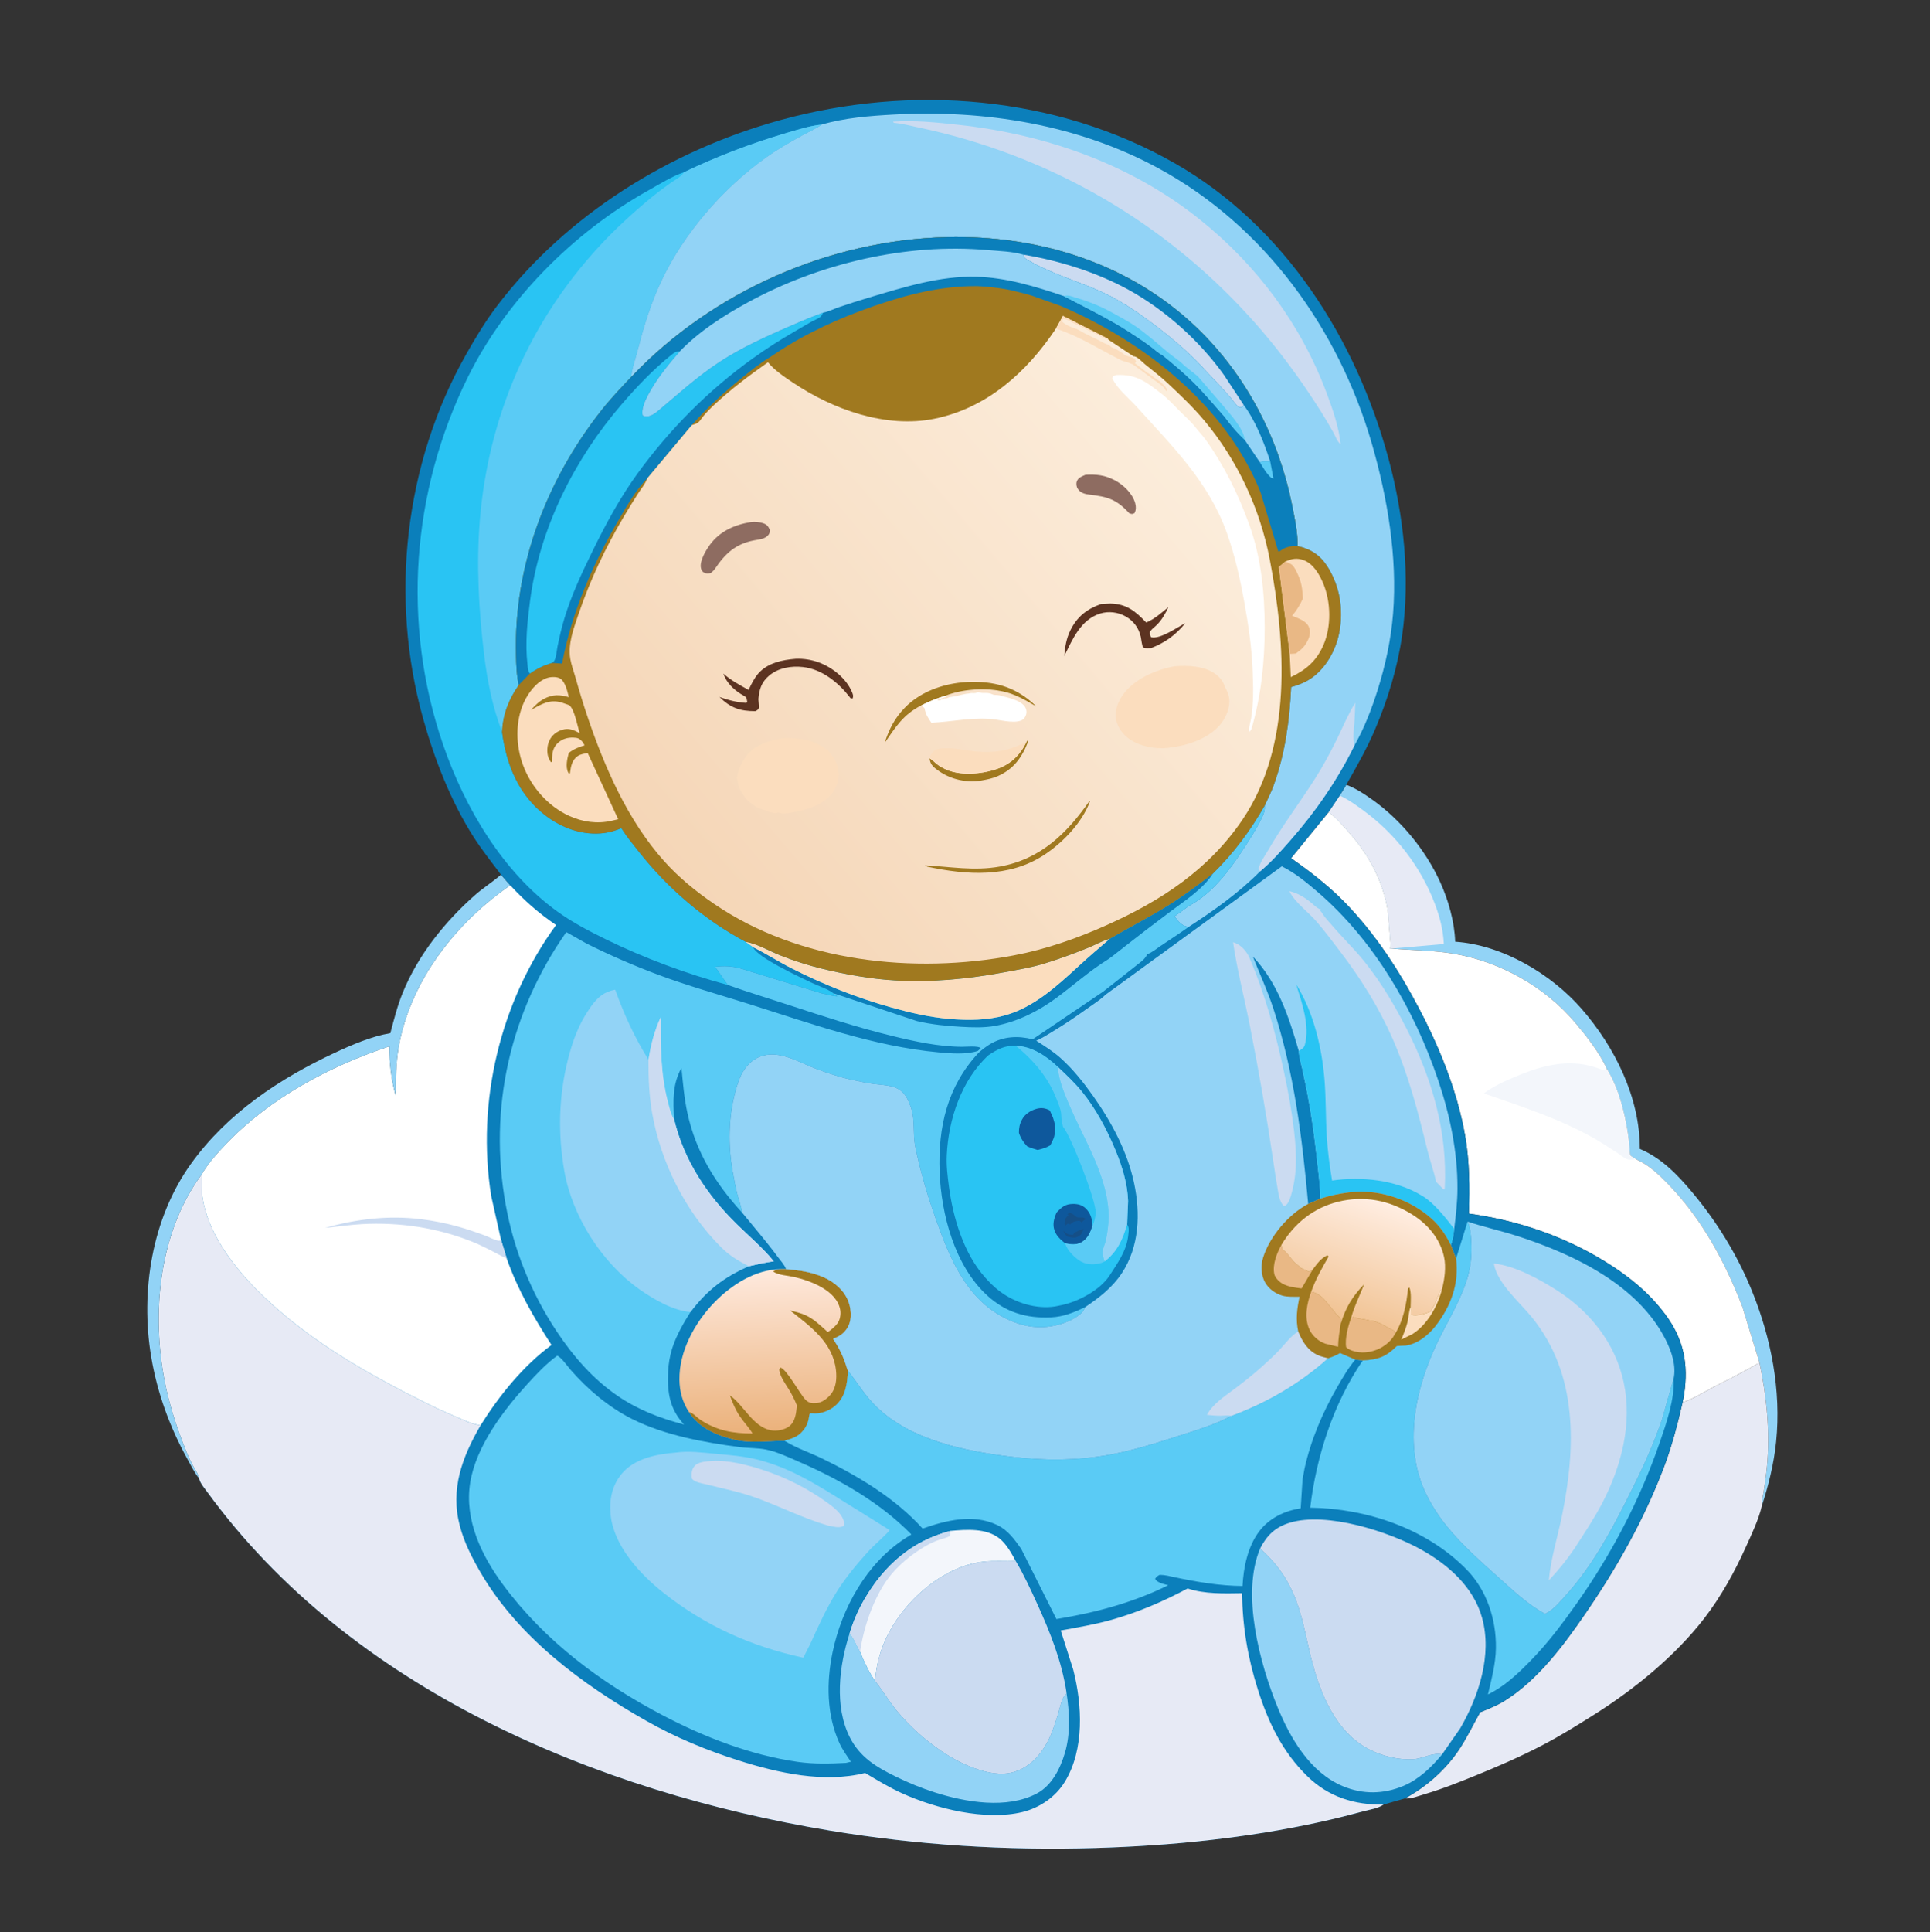 <?xml version="1.0" encoding="UTF-8"?> <svg xmlns="http://www.w3.org/2000/svg" width="1024" height="1025" viewBox="0 0 1024 1025" fill="none"><rect x="0" y="0" width="1024" height="1025" fill="#333333" stroke="none"/><g clip-path="url(#clip0_1223_918)"><path d="M265.801 463.991L270.706 469.604C241.81 489.631 217.638 520.295 211.527 555.504C210.033 564.113 210.097 572.452 209.898 581.118C207.525 572.499 206.501 563.952 206.604 555.024C174.959 565.477 143.384 582.355 120.169 606.566C115.421 611.517 110.469 616.945 107.032 622.913C85.742 651.653 80.941 690.705 86.078 725.27C88.391 740.837 92.838 755.179 98.75 769.716C99.895 772.532 101.231 775.421 102.703 778.086C103.774 780.024 105.32 782.091 105.683 784.295C103.209 781.278 101.32 777.359 99.429 773.947C90.055 757.033 83.398 738.783 80.205 719.682C74.409 685.008 80.559 646.245 101.313 617.338C120.538 590.562 148.129 572.213 177.644 558.426C186.736 554.179 197.187 549.677 207.104 548.04C209.037 540.738 210.845 533.541 213.701 526.523C221.787 506.652 236.098 488.817 252.105 474.721C256.312 471.015 261.053 468.05 265.307 464.418L265.801 463.991Z" fill="#92D3F6"></path><path d="M710.807 422.017L714.287 416.285C719.324 418.155 723.748 421.094 728.105 424.187C743.265 434.951 756.318 450.852 764.044 467.754C768.429 477.346 771.738 488.973 772.068 499.528C796.974 501.198 822.963 516.554 839.149 535.135C856.736 555.324 870.14 582.185 870.038 609.426C881.564 614.262 890.074 623.144 897.985 632.609C910.931 648.099 921.641 665.509 929.31 684.212C939.692 709.534 945.133 737.441 942.347 764.805C941.167 776.399 938.36 787.79 934.757 798.853C934.594 796.393 935.371 793.639 935.75 791.186C936.434 786.75 937.075 782.313 937.503 777.844C939.251 759.579 937.309 740.628 933.535 722.744L924.498 693.254C915.411 669.562 902.914 646.41 885.111 628.1C879.912 622.752 874.96 617.989 868.052 614.903C867.399 614.493 865.296 613.363 864.966 612.754C864.7 612.264 864.735 610.646 864.662 609.969C864.344 607.025 864.108 604.091 863.658 601.162C861.913 589.792 858.818 577.581 852.893 567.628C848.744 558.425 842.458 550.458 836.021 542.768C819.628 523.183 795.213 509.678 770.049 505.722C759.607 504.081 748.862 504.087 738.332 503.168L738.002 503.36L737.356 503.004L737.89 502.504L736.367 483.449C733.718 466.775 726.058 453.111 714.914 440.639C711.789 437.141 708.729 433.571 704.922 430.792L710.807 422.017Z" fill="#92D3F6"></path><path d="M710.807 422.017C715.445 424.114 719.543 427.115 723.631 430.112C740.479 442.466 753.997 460.022 761.339 479.576C764.012 486.695 765.636 493.126 766.057 500.757L738.332 503.168L738.002 503.36L737.356 503.004L737.89 502.504L736.367 483.449C733.718 466.775 726.058 453.111 714.914 440.639C711.789 437.141 708.729 433.571 704.922 430.792L710.807 422.017Z" fill="#E7EAF5"></path><path d="M892.732 743.871C898.149 742.18 903.817 738.558 908.878 735.919C917.106 731.627 925.614 727.575 933.535 722.744C937.309 740.628 939.251 759.579 937.503 777.844C937.075 782.313 936.434 786.75 935.75 791.186C935.371 793.639 934.594 796.393 934.757 798.853C933.124 806.058 929.22 814.107 926.161 820.886C920.288 833.899 913.053 846.963 904.334 858.296C888.826 878.456 867.028 896.152 845.569 909.667C836.65 915.284 827.712 920.853 818.36 925.726C806.955 931.669 794.916 936.932 783 941.768C773.976 945.431 765.006 949.034 755.646 951.76C752.417 952.701 748.795 954.321 745.418 953.961C756.708 947.85 766.939 938.825 774.107 928.097C778.334 921.772 781.585 914.884 785.313 908.268C789.679 906.51 794.266 904.69 798.271 902.195C815.872 891.232 829.69 872.632 841.226 855.784C858.028 831.247 872.294 806.017 882.869 778.131C887.109 766.952 890.044 755.497 892.732 743.871Z" fill="#E7EAF5"></path><path d="M704.922 430.792C708.729 433.571 711.789 437.141 714.914 440.639C726.058 453.111 733.718 466.775 736.367 483.449L737.89 502.504L737.356 503.004L738.002 503.36L738.332 503.168C748.862 504.087 759.607 504.081 770.049 505.722C795.213 509.678 819.628 523.183 836.021 542.768C842.458 550.458 848.744 558.425 852.893 567.628C858.818 577.581 861.913 589.792 863.658 601.162C864.108 604.091 864.344 607.025 864.662 609.969C864.735 610.646 864.7 612.264 864.966 612.754C865.296 613.363 867.399 614.493 868.052 614.903C874.96 617.989 879.912 622.752 885.111 628.1C902.914 646.41 915.411 669.562 924.498 693.254L933.535 722.744C925.614 727.575 917.106 731.627 908.878 735.919C903.817 738.558 898.149 742.18 892.732 743.871L893.535 739.753C895.93 723.438 893.343 710.288 883.39 697.018C874.492 685.154 863.439 676.392 850.841 668.709C828.889 655.322 804.726 647.287 779.336 643.756C779.767 629.753 779.755 616.011 777.3 602.169C773.159 578.817 763.811 555.681 752.815 534.779C742.129 514.466 729.427 494.98 713.322 478.504C704.807 469.793 694.957 462.191 684.982 455.235L704.922 430.792Z" fill="white"></path><path d="M787.293 579.996C792.24 576.267 797.788 573.728 803.468 571.321C814.517 566.637 825.808 563.013 837.95 564.3C840.866 564.609 843.947 565.41 846.75 566.255C848.474 566.775 850.153 567.715 851.986 567.678L852.893 567.628C858.818 577.581 861.913 589.792 863.658 601.162C864.108 604.091 864.344 607.025 864.662 609.969C864.735 610.646 864.7 612.264 864.966 612.754C865.296 613.363 867.399 614.493 868.052 614.903C866.791 615.006 864.931 615.355 863.719 614.997C861.876 614.454 859.668 612.552 858.014 611.476C853.595 608.598 849.158 605.689 844.548 603.128C826.483 593.088 806.727 586.77 787.293 579.996Z" fill="#F3F6FB"></path><path d="M265.801 463.991C260.85 457.289 255.705 450.964 251.217 443.902C239.108 424.849 230.525 402.781 224.477 381.112C206.603 317.063 214.514 245.956 247.298 187.991C252.265 179.208 257.459 170.56 263.555 162.504C300.265 113.993 355.602 79.8 413.861 63.742C483.432 44.567 560.347 50.553 623.5 86.719C681.644 120.017 719.558 179.832 736.739 243.443C744.778 273.205 748.326 306.122 743.979 336.754C741.544 353.921 736.35 370.993 729.561 386.921C725.212 397.125 719.793 406.681 714.287 416.285L710.807 422.017L704.922 430.792L684.982 455.235C694.957 462.191 704.807 469.793 713.322 478.504C729.427 494.98 742.129 514.466 752.815 534.779C763.811 555.681 773.159 578.817 777.3 602.169C779.755 616.011 779.767 629.753 779.336 643.756C804.726 647.287 828.889 655.322 850.841 668.709C863.439 676.392 874.492 685.154 883.39 697.018C893.343 710.288 895.93 723.438 893.535 739.753L892.732 743.871C890.044 755.497 887.109 766.952 882.869 778.131C872.294 806.017 858.028 831.247 841.226 855.784C829.69 872.632 815.872 891.232 798.271 902.195C794.266 904.69 789.679 906.51 785.313 908.268C781.585 914.884 778.334 921.772 774.107 928.097C766.939 938.825 756.708 947.85 745.418 953.961L734.038 957.237C731.159 959.265 727.269 959.757 723.905 960.658C716.162 962.731 708.377 964.716 700.546 966.436C661.307 975.053 621.097 979.102 581 980.273C533.687 981.654 486.98 978.772 440.258 971.016C316.301 950.438 186.093 895.871 110.001 791.45C108.61 789.54 106.064 786.557 105.683 784.295C105.32 782.091 103.774 780.024 102.703 778.086C101.231 775.421 99.895 772.532 98.75 769.716C92.838 755.179 88.391 740.837 86.077 725.27C80.941 690.705 85.742 651.653 107.032 622.913C110.469 616.945 115.421 611.517 120.169 606.566C143.384 582.355 174.959 565.477 206.604 555.024C206.501 563.952 207.525 572.499 209.898 581.118C210.097 572.452 210.033 564.113 211.527 555.504C217.638 520.295 241.81 489.631 270.706 469.604L265.801 463.991Z" fill="#0B7FBB"></path><path d="M504.269 812.043C512.666 811.307 523.243 810.462 530.286 816.065C534.052 819.06 536.636 823.912 538.928 828.056C533.348 828.291 527.606 827.787 522.068 828.355C506.808 829.92 492.719 839.441 482.621 850.508C472.22 861.907 465.163 876.218 464.35 891.793C461.013 886.914 458.574 881.686 456.323 876.24C454.503 872.998 453.214 869.29 450.768 866.464C452.669 860.182 455.327 854.026 458.624 848.353C469.146 830.247 483.929 817.364 504.269 812.043Z" fill="#F3F6FB"></path><path d="M450.768 866.464C452.669 860.182 455.327 854.026 458.624 848.353C469.146 830.247 483.929 817.364 504.269 812.043L504.239 814.504C502.625 815.78 499.941 816.161 498.004 816.868C495.327 817.845 492.61 819.167 490.163 820.631C483.408 824.671 476.128 830.672 471.418 836.981C463.462 847.642 458.179 863.204 456.323 876.24C454.503 872.998 453.214 869.29 450.768 866.464Z" fill="#CBDBF1"></path><path d="M565.829 897.656C567.423 908.266 568.093 919.373 565.015 929.789C562.566 938.075 558.064 947.135 550.108 951.349C534.221 959.766 512.37 956.008 496.043 950.796C488.888 948.512 481.886 945.646 475.147 942.332C464.808 937.248 456.256 932.117 450.889 921.542C442.563 905.135 445.257 883.306 450.768 866.464C453.214 869.29 454.503 872.998 456.323 876.24C458.574 881.686 461.013 886.914 464.35 891.793L464.943 892.536C468.908 897.559 472.067 903.063 476.236 907.995C488.404 922.387 508.204 937.894 527.344 940.614C530.795 941.105 534.421 941.023 537.75 939.985L538.596 939.73C546.499 937.251 552.306 930.674 556.007 923.504C558.387 918.892 559.898 913.792 561.465 908.862C562.343 906.1 563.178 900.499 565.573 898.811L565.829 897.656Z" fill="#92D3F6"></path><path d="M668.58 821.364C676.374 828.365 682.215 836.022 686.367 845.699C691.001 856.5 692.745 867.862 695.564 879.16C700.27 898.014 708.586 919.135 727.005 928.254C733.864 931.65 742.058 933.624 749.71 933.215C754.963 932.934 759.994 929.494 765.103 930.642C759.508 937.371 752.874 943.839 744.69 947.297C734.118 951.764 723.089 951.927 712.481 947.478C695.142 940.206 684.608 922.16 677.83 905.549C668.41 882.467 658.431 845.441 668.58 821.364Z" fill="#92D3F6"></path><path d="M417.043 673.224C427.164 673.918 438.97 676.097 446.168 683.996C449.86 688.046 451.641 693.002 451.359 698.459C451.175 702.027 449.606 705.274 446.843 707.545C445.406 708.726 443.68 709.472 441.999 710.235C445.297 715.026 447.639 720.018 449.299 725.593C449.565 726.486 449.444 726.126 449.885 727.092C449.56 733.64 448.806 740.356 443.744 745.154C440.766 747.977 436.607 749.712 432.511 749.807C431.884 749.821 430.159 749.599 429.75 749.794C429.463 749.931 429.169 752.073 429.107 752.442C428.612 755.394 427.067 758.114 424.897 760.169C422.502 762.437 419.321 763.43 416.185 764.199C407.48 764.23 398.852 765.648 390.225 763.729C380.685 761.608 370.973 757.552 365.542 748.972C362.114 743.916 360.558 738.002 360.476 731.926C360.27 716.723 368.717 701.451 379.093 690.793C388.151 681.491 400.776 673.402 414.166 673.22L417.043 673.224Z" fill="url(#paint0_linear_1223_918)"></path><path d="M417.043 673.224C427.164 673.918 438.97 676.097 446.168 683.996C449.86 688.046 451.641 693.002 451.359 698.459C451.175 702.027 449.606 705.274 446.843 707.545C445.406 708.726 443.68 709.472 441.999 710.235C445.297 715.026 447.639 720.018 449.299 725.593C449.565 726.486 449.444 726.126 449.885 727.092C449.56 733.64 448.806 740.356 443.744 745.154C440.766 747.977 436.607 749.712 432.511 749.807C431.884 749.821 430.159 749.599 429.75 749.794C429.463 749.931 429.169 752.073 429.107 752.442C428.612 755.394 427.067 758.114 424.897 760.169C422.502 762.437 419.321 763.43 416.185 764.199C407.48 764.23 398.852 765.648 390.225 763.729C380.685 761.608 370.973 757.552 365.542 748.972C368.086 749.692 369.322 751.58 371.444 753.004C380.227 758.901 388.984 760.423 399.316 760.387C397.28 757.099 394.595 754.335 392.451 751.13C390.141 747.677 388.669 744.093 387.27 740.195C394.511 745.18 399.407 756.793 408.869 758.663C412.003 759.282 416.254 758.536 418.808 756.532C422.102 753.947 422.417 749.346 422.818 745.504C421.595 742.556 420.287 739.83 418.607 737.105C416.83 734.224 414.323 730.828 413.585 727.474C413.349 726.397 413.441 726.256 414.011 725.394C417.458 726.272 424.408 739.509 427.414 742.526C429.119 744.238 430.651 744.414 433 744.273C436.04 744.09 438.684 742.074 440.605 739.839C443.664 736.281 444.05 731.219 443.532 726.754C441.819 711.974 429.915 703.594 419.224 695.138C422.135 695.865 425.114 696.524 427.827 697.839C432.088 699.905 435.701 703.454 439.18 706.61C441.077 705.344 442.842 703.901 444.25 702.088C445.705 700.214 446.196 697.233 445.815 694.942C444.088 684.553 430.11 679.375 421.139 677.332C417.919 676.599 412.901 676.425 410.255 674.504C411.26 673.561 412.855 673.479 414.166 673.22L417.043 673.224Z" fill="#A0791F"></path><path d="M772.542 667.613L778.644 647.998C780.036 650.897 780.334 654.377 780.539 657.566C781.071 665.815 780.4 672.926 777.646 680.753C773.649 692.112 767.396 702.035 762.278 712.84C750.802 737.065 744.402 767.163 756.614 792.384C759.604 798.558 763.421 804.425 767.75 809.746C775.847 819.697 785.9 828.563 795.455 837.109C803.011 843.867 810.806 851.267 819.768 856.084C824.289 853.849 827.19 850.195 830.513 846.53C844.375 831.237 854.06 813.568 863.301 795.272C870.372 781.271 876.778 767.891 881.825 752.987L887.951 731.457C888.608 742.176 884.045 755.239 880.562 765.306C870.115 795.505 855.211 824.032 836.821 850.142C829.164 861.013 821.261 871.552 811.928 881.062C805.12 887.999 798.29 894.53 789.453 898.817C791.339 890.649 793.55 882.699 793.677 874.254C793.904 859.159 788.914 843.615 778.25 832.675C756.996 810.871 725.148 800.111 695.164 799.74C698.419 772.47 707.457 744.428 723.071 721.616C731.102 721.232 735.412 719.718 741.126 713.98L745.75 713.747C752.079 712.914 757.955 708.152 761.733 703.255C769.808 692.787 774.232 680.895 772.542 667.613Z" fill="#5ACBF5"></path><path d="M538.928 828.056C543.297 835.37 546.907 843.264 550.432 851.013C557.244 865.985 563.351 881.313 565.829 897.656L565.573 898.811C563.178 900.499 562.343 906.1 561.465 908.862C559.898 913.792 558.387 918.892 556.007 923.504C552.306 930.674 546.499 937.251 538.596 939.73L537.75 939.985C534.421 941.023 530.795 941.105 527.344 940.614C508.204 937.894 488.404 922.387 476.236 907.995C472.067 903.063 468.908 897.559 464.943 892.536L464.35 891.793C465.163 876.218 472.22 861.907 482.621 850.508C492.719 839.441 506.808 829.92 522.068 828.355C527.606 827.787 533.348 828.291 538.928 828.056Z" fill="#CBDBF1"></path><path d="M668.58 821.364C672.193 814.321 676.64 810.052 684.328 807.712C703.899 801.756 737.098 812.442 754.315 822.137C768.589 830.174 781.833 841.878 786.335 858.148C791.789 877.852 784.614 899.724 774.738 916.8L765.103 930.642C759.994 929.494 754.963 932.934 749.71 933.215C742.058 933.624 733.864 931.65 727.005 928.254C708.586 919.135 700.27 898.014 695.564 879.16C692.745 867.862 691.001 856.5 686.367 845.699C682.215 836.022 676.374 828.365 668.58 821.364Z" fill="#CBDBF1"></path><path d="M524.427 559.742C529.28 556.489 532.931 554.63 538.828 554.643C547.795 555.173 554.901 559.978 561.314 565.965C565.827 570.225 570.3 574.4 574.205 579.243C581.63 588.45 587.513 599.578 591.998 610.502C595.438 618.881 598.228 627.907 598.535 637.021L598.029 649.522C598.275 649.956 598.517 650.308 598.659 650.783C599.078 652.179 598.737 654.043 598.582 655.477C597.711 663.492 592.935 670.039 588.696 676.604C583.803 684.18 572.312 690.338 563.661 692.207L562.75 692.398L559.892 692.988C549.934 694.603 538.618 691.091 530.682 685.148L530.013 684.641C527.312 682.614 524.801 680.024 522.561 677.504C511.319 664.856 505.675 646.014 503.491 629.576C502.744 623.946 502.056 618.468 502.324 612.759C503.216 593.737 510.13 572.865 524.427 559.742Z" fill="#29C4F3"></path><path d="M540.612 600.886C540.593 598.246 541.003 596.172 542.269 593.832C543.845 590.918 546.806 589.024 549.953 588.151C552.488 587.447 554.69 587.762 556.968 589.003L558.674 592.821C559.784 596.145 560.216 598.602 559.47 602.058C559.216 603.988 558.066 605.756 557.249 607.518C555.119 608.835 552.957 609.382 550.552 609.992C548.631 609.432 546.79 608.898 544.977 608.038C542.982 605.902 541.509 603.68 540.612 600.886Z" fill="#0E589C"></path><path d="M560.572 643.183C563.306 640.311 565.172 638.646 569.28 638.618C571.855 638.6 574.029 639.091 575.96 640.928C578.738 643.572 579.397 646.582 579.675 650.252C578.532 653.72 577.083 657.215 573.645 659.051C570.893 660.522 568.017 660.112 565.1 659.508L563.93 658.504C561.971 656.895 560.529 655.342 559.584 652.92C558.257 649.517 559.23 646.346 560.572 643.183Z" fill="#0E589C"></path><path d="M564.051 652.768C566.267 654.566 566.444 654.952 569.25 654.999L570.215 653.754L571 653.386C572.319 652.714 573.484 652.279 574.899 651.86C574.227 653.802 573.899 654.949 571.951 655.963C569.97 656.995 568.316 656.394 566.25 655.908C565.209 654.932 564.686 654.013 564.051 652.768Z" fill="#154F87"></path><path d="M565.073 646.672C565.727 645.792 566.153 645.217 567 644.504L566.255 644.004L567.5 643.255C568.994 643.863 569.592 644.254 570.777 645.254C572.372 646.599 574.531 644.958 576.08 646.672L574.502 647.757L574 648.509L572.75 647.509C570.378 647.752 569.577 647.766 567.796 649.504L566.5 649.053L565.52 649.902L564.997 649.757L564.745 648.754C565.421 647.74 565.219 647.805 565.073 646.672Z" fill="#154F87"></path><path d="M538.828 554.643C547.795 555.173 554.901 559.978 561.314 565.965C561.32 566.381 561.318 566.988 561.362 567.425C561.98 573.465 564.436 579.295 566.75 584.834C573.47 600.918 582.976 615.98 586.777 633.165C588.735 642.019 588.539 648.848 586.769 657.736C586.366 659.762 585.102 662.036 584.967 664.004C584.876 665.323 585.598 667.913 586.09 669.145L584.541 669.852C580.869 670.986 576.913 671.053 573.479 669.121C570.17 667.259 566.181 663.202 565.1 659.508C568.017 660.112 570.893 660.522 573.645 659.051C577.083 657.215 578.532 653.72 579.675 650.252C580.564 648.015 581.293 645.684 581.354 643.254C581.52 636.717 568.044 602.267 563.964 597.638L563.23 594.288L563.011 590.798C562.71 588.05 561.479 585.324 560.485 582.754C556.129 571.495 548.18 562.141 538.828 554.643Z" fill="#5ACBF5"></path><path d="M561.314 565.965C565.827 570.225 570.3 574.4 574.205 579.243C581.63 588.45 587.513 599.578 591.998 610.502C595.438 618.881 598.228 627.907 598.535 637.021L598.029 649.522C595.678 657.434 592.84 664.001 586.09 669.145C585.598 667.913 584.876 665.323 584.967 664.004C585.102 662.036 586.366 659.762 586.769 657.736C588.539 648.848 588.735 642.019 586.777 633.165C582.976 615.98 573.47 600.918 566.75 584.834C564.436 579.295 561.98 573.465 561.362 567.425C561.318 566.988 561.32 566.381 561.314 565.965Z" fill="#92D3F6"></path><path d="M704.653 720.474C706.984 719.736 708.903 718.982 711.005 717.692L719.076 721.199C715.35 725.656 712.408 730.734 709.512 735.754C701.752 749.2 695.501 763.831 692.143 779.027L691.092 784.817L690.117 800.098C681.42 801.363 673.173 805.407 667.882 812.571C661.993 820.544 659.733 831.537 659.244 841.288C647.261 841.176 635.035 839.159 623.342 836.651C620.651 836.056 618.02 835.368 615.25 835.357C614.096 836.01 613.516 836.307 612.844 837.504C614.193 839.682 617.469 840.222 619.822 840.867C600.96 850.195 581.193 855.433 560.5 858.823L541.819 821.586C538.232 816.516 534.76 811.62 528.979 808.883C516.328 802.893 501.969 806.434 489.513 810.819C475.159 794.859 455.322 782.953 436.163 773.64C429.81 770.552 422.588 768.167 416.607 764.468L416.185 764.199C419.321 763.43 422.502 762.437 424.897 760.169C427.067 758.114 428.612 755.394 429.107 752.442C429.169 752.073 429.463 749.931 429.75 749.794C430.159 749.599 431.884 749.821 432.511 749.807C436.607 749.712 440.766 747.977 443.744 745.154C448.806 740.356 449.56 733.64 449.885 727.092C454.948 733.518 458.855 740.199 464.79 746.004C483.384 764.194 512.671 769.903 537.585 772.84C554.316 774.813 571.219 774.76 587.825 771.827C600.577 769.575 612.924 765.654 625.228 761.701C634.516 758.717 644.782 755.686 653.35 751.041C672.428 743.859 689.38 734.094 704.653 720.474Z" fill="#5ACBF5"></path><path d="M778.644 647.998C787.269 650.867 796.232 652.807 804.912 655.613C834.765 665.264 869.075 681.437 883.819 710.796C886.937 717.004 889.459 724.513 887.951 731.457L881.825 752.987C876.778 767.891 870.372 781.271 863.301 795.272C854.06 813.568 844.375 831.237 830.513 846.53C827.19 850.195 824.289 853.849 819.768 856.084C810.806 851.267 803.011 843.867 795.455 837.109C785.9 828.563 775.847 819.697 767.75 809.746C763.421 804.425 759.604 798.558 756.614 792.384C744.402 767.163 750.802 737.065 762.278 712.84C767.396 702.035 773.649 692.112 777.646 680.753C780.4 672.926 781.071 665.815 780.539 657.566C780.334 654.377 780.036 650.897 778.644 647.998Z" fill="#92D3F6"></path><path d="M792.574 670.21C803.814 671.444 816.636 678.441 826.089 684.485C843.687 695.735 857 712.559 861.46 733.16C866.217 755.135 860.198 778.002 849.958 797.569C845.643 805.815 840.361 813.607 835.336 821.439C831.214 827.506 826.803 832.96 821.759 838.288C822.774 826.676 826.453 815.233 828.775 803.819C836.11 767.776 837.283 729.23 812.989 699.014C806.605 691.073 794.615 680.98 792.662 670.709L792.574 670.21Z" fill="#CBDBF1"></path><path d="M362.95 91.329C380.431 82.978 398.119 76.189 416.714 70.707C422.894 68.885 429.54 66.724 435.955 66.078C432.781 68.326 429.448 69.718 426.058 71.575C419.292 75.281 412.644 79.085 406.353 83.574C383.572 99.829 363.04 123.456 351.026 148.754C345.453 160.489 341.676 172.695 338.467 185.254C337.424 189.337 335.923 193.543 335.165 197.668C335.023 198.441 335.016 198.96 335.139 199.725C329.549 205.607 323.894 211.531 318.884 217.92C289.836 254.966 272.527 300.192 273.766 347.596C273.902 352.791 274.081 358.267 275.219 363.352C269.901 371.034 266.804 378.746 266.361 388.206C268.675 405.681 275.093 421.614 289.467 432.623C298.305 439.392 309.463 443.337 320.62 441.879C323.832 441.459 326.691 440.557 329.676 439.297C332.526 443.823 335.942 447.974 339.261 452.16C354.522 471.407 373.793 487.95 395.536 499.544L399.657 502.486C401.475 507.747 424.782 518.457 430.538 521.236C434.15 522.98 439.106 524.498 442.237 526.89L442.244 527.098L444.25 528.509L442.337 528.332L441.5 528.132L440.337 527.88C438.742 527.354 437.312 527.306 435.771 526.85L392.572 513.62C388.127 512.428 384.007 512.291 379.457 512.842L386.151 522.468C364.202 516.536 341.836 508.272 321.405 498.251C312.601 493.932 303.943 489.433 295.955 483.702C266.749 462.747 246.606 428.483 235.093 395.018C213.077 331.027 218.291 260.632 248.205 200.114C268.382 159.294 304.204 123.216 343.836 101.087C349.934 97.683 356.344 93.588 362.95 91.329Z" fill="#29C4F3"></path><path d="M362.95 91.329C380.431 82.978 398.119 76.189 416.714 70.707C422.894 68.885 429.54 66.724 435.955 66.078C432.781 68.326 429.448 69.718 426.058 71.575C419.292 75.281 412.644 79.085 406.353 83.574C383.572 99.829 363.04 123.456 351.026 148.754C345.453 160.489 341.676 172.695 338.467 185.254C337.424 189.337 335.923 193.543 335.165 197.668C335.023 198.441 335.016 198.96 335.139 199.725C329.549 205.607 323.894 211.531 318.884 217.92C289.836 254.966 272.527 300.192 273.766 347.596C273.902 352.791 274.081 358.267 275.219 363.352C269.901 371.034 266.804 378.746 266.361 388.206C261.353 375.334 258.479 360.861 256.84 347.189C254.008 323.575 252.659 299.573 254.598 275.831C259.064 221.165 280.818 170.76 318.129 130.447C326.368 121.545 335.471 113.147 344.818 105.413C348.238 102.583 351.809 99.89 355.422 97.31C357.902 95.54 360.836 94.173 362.694 91.695L362.95 91.329Z" fill="#5ACBF5"></path><path d="M270.706 469.604C278.285 477.783 285.757 484.386 295.022 490.677C265.27 531.457 252.674 584.575 260.63 634.504L265.863 657.814L268.892 667.705C274.766 684.286 283.135 698.773 292.618 713.454C277.595 724.506 264.79 740.352 254.977 756.083C250.339 755.348 245.907 753.26 241.633 751.397C236.112 748.989 230.646 746.547 225.261 743.842C192.696 727.487 161.179 709.574 135.411 683.342C122.759 670.463 110.404 653.724 107.457 635.49C106.797 631.408 107.025 627.044 107.032 622.913C110.469 616.945 115.421 611.517 120.169 606.566C143.384 582.355 174.959 565.477 206.604 555.024C206.501 563.952 207.525 572.499 209.898 581.118C210.097 572.452 210.033 564.113 211.527 555.504C217.638 520.295 241.81 489.631 270.706 469.604Z" fill="white"></path><path d="M172.401 651.31C189.156 646.611 206.213 644.564 223.594 646.736C230.017 647.539 236.497 648.821 242.734 650.558C247.713 651.946 252.719 653.671 257.562 655.479C259.554 656.223 262.504 657.866 264.505 658.124C264.965 658.184 265.41 657.917 265.863 657.814L268.892 667.705C262.826 664.581 256.989 661.266 250.638 658.707C232.107 651.24 211.967 648.246 192.047 649.332C185.456 649.692 178.967 650.731 172.401 651.31Z" fill="#CBDBF1"></path><path d="M295.626 719.138C297.568 719.704 301.279 724.946 302.782 726.673C311.827 737.068 323.065 746.521 335.401 752.712C352.646 761.368 373.475 765.113 392.5 767.614C397.037 768.211 401.901 768.002 406.348 768.891C412.188 770.057 418.057 772.845 423.5 775.209C445.282 784.67 466.834 796.855 483.539 813.935L480.221 816.027C459.774 829.22 446.638 852.986 441.75 876.4C438.437 892.267 438.531 909.585 445.345 924.547C447.006 928.192 449.255 931.196 451.45 934.504L448.836 935.125C440.182 935.577 431.899 935.809 423.272 934.585C398.413 931.061 373.81 921.512 351.655 909.894C318.947 892.741 289.251 870.693 267.084 840.837C255.524 825.267 246.335 806.304 249.455 786.527C252.486 767.317 267.116 748.055 279.847 734.125C284.69 728.826 289.788 723.356 295.626 719.138Z" fill="#5ACBF5"></path><path d="M358.596 770.504C365.511 769.499 372.877 770.544 379.794 771.161C387.143 771.818 394.317 772.389 401.508 774.143C418.513 778.291 432.389 786.893 447.014 796.061C455.354 801.289 463.751 806.432 472.081 811.674C468.401 815.781 464.001 819.261 460.297 823.371C454.567 829.727 448.838 836.618 444.25 843.848C438.613 852.73 434.249 862.462 429.905 872.021L426.193 879.331C398.442 873.244 374.471 862.57 352.114 844.944C339.642 835.112 325.579 819.964 323.969 803.457C323.189 795.459 324.722 787.84 330.013 781.582C336.842 773.505 348.594 771.31 358.596 770.504Z" fill="#92D3F6"></path><path d="M377.815 774.962C386.401 774.428 396.002 776.935 404.15 779.518C416.182 783.333 428.285 789.362 438.5 796.767C441.41 798.877 445.462 801.841 447.022 805.155C447.734 806.668 448.092 807.877 447.526 809.504C445.084 810.662 441.915 809.74 439.32 809.222C426.341 805.424 414.318 799.318 401.653 794.662C392.813 791.412 383.607 789.629 374.505 787.327C372.239 786.753 368.45 786.266 367.067 784.254C366.905 781.798 366.77 779.754 368.45 777.732C370.533 775.225 374.821 775.247 377.815 774.962Z" fill="#CBDBF1"></path><path d="M435.955 66.078C448.153 62.483 461.594 61.458 474.25 60.764C522.419 58.124 571.98 66.043 614.741 89.318C670.904 119.889 710.201 174.44 727.85 235.288C736.148 263.893 741.467 295.411 739.138 325.258C738.055 339.154 735.122 352.699 730.94 365.982C727.896 375.648 724.044 385.744 719.088 394.597L718.682 395.275C709.652 413.677 698.203 430.275 684.686 445.679C679.731 451.326 674.38 457.395 668.592 462.19C657.526 473.422 643.827 483.144 630.617 491.698C626.735 491.116 625.514 489.004 623.079 486.15L630.919 480.461C643.128 473.965 652.042 461.973 659.47 450.667C662.932 445.399 666.572 439.789 669.301 434.101L669.651 433.361C670.716 431.143 671.148 429.767 671.019 427.283C672.638 423.679 674.454 420.213 675.8 416.487C681.878 399.667 684.179 382.206 685.046 364.427C688.639 363.43 692.026 362.165 695.166 360.116C703.226 354.859 708.675 345.11 710.514 335.815C712.92 323.654 710.981 311.03 704.273 300.496C700.43 294.46 695.353 291.152 688.376 289.655L688.453 288.132C688.371 281.609 686.797 274.183 685.505 267.754C678.352 232.149 661.165 198.959 634.893 173.76C599.312 139.632 551.244 124.662 502.5 125.785C440.177 127.221 378.06 154.61 335.139 199.725C335.016 198.96 335.023 198.441 335.165 197.668C335.923 193.543 337.424 189.337 338.467 185.254C341.676 172.695 345.453 160.489 351.026 148.754C363.04 123.456 383.572 99.829 406.353 83.574C412.644 79.085 419.292 75.28 426.058 71.575C429.448 69.718 432.781 68.326 435.955 66.078Z" fill="#92D3F6"></path><path d="M668.592 462.19L667.714 461.004C668.557 457.376 670.998 454.17 672.849 450.97C680.447 437.831 689.478 425.958 697.623 413.193C702.113 406.156 706.287 398.403 709.915 390.873C712.908 384.659 715.375 378.647 719.075 372.767C718.947 376.256 718.876 379.772 718.627 383.254C718.334 387.363 717.558 391.2 718.682 395.275C709.652 413.677 698.203 430.275 684.686 445.679C679.731 451.326 674.38 457.395 668.592 462.19Z" fill="#CBDBF1"></path><path d="M473.806 64.516C485.579 63.733 496.841 64.937 508.5 66.207C554.772 71.248 599.901 87.05 636.517 116.388C666.912 140.742 690.292 172.088 703.952 208.698C707.191 217.379 710.3 226.394 711.316 235.646C709.396 234.245 708.524 231.319 707.362 229.255C705.22 225.449 702.994 221.684 700.662 217.992C692.513 205.085 683.511 192.41 673.819 180.611C631.897 129.576 576.768 93.007 513.5 74.225C504.514 71.558 495.612 69.335 486.441 67.429C482.582 66.627 478.691 65.552 474.766 65.18L474.25 65.135L473.806 64.516Z" fill="#CBDBF1"></path><path d="M643.473 463.43C654.586 452.462 663.269 440.803 671.019 427.283C671.148 429.767 670.716 431.143 669.651 433.361L669.301 434.101C666.572 439.789 662.932 445.399 659.47 450.667C652.042 461.973 643.128 473.965 630.919 480.461L623.079 486.15C625.514 489.004 626.735 491.116 630.617 491.698C625.703 495.244 620.624 498.508 615.601 501.891C613.66 503.199 611.042 505.439 608.818 506.069C607.836 507.815 607.055 508.85 605.5 510.088L585.317 525.994L547.894 551.283C540.15 549.293 532.287 549.67 525.32 553.838C523.164 555.128 521.1 556.775 519.209 558.428C502.651 576.188 497.647 597.788 498.529 621.535C499.369 644.163 506.471 671.236 523.671 687.092C533.418 696.078 544.563 699.422 557.694 698.791C564.244 698.476 569.773 696.196 575.637 693.441L575.363 694.18C573.746 698.005 567.138 700.93 563.365 702.147C552.682 705.593 542.677 704.02 532.748 698.93C512.296 688.444 503.638 666.74 496.396 646.27C492.001 633.847 488.192 620.947 485.583 608.026C484.234 601.344 485.588 594.14 483.403 587.703L483.159 587.004C482.054 583.765 480.554 580.486 477.728 578.374C473.822 575.454 467.796 575.544 463.128 574.88C459.357 574.343 455.657 573.542 451.938 572.737C445.427 571.328 439.185 569.221 432.95 566.905C424.728 563.85 415.551 558.034 406.51 559.571C401.426 560.435 397.609 563.342 394.784 567.572C392.471 571.036 391.234 575.162 390.148 579.144C386.49 592.542 386.299 607.57 388.696 621.187C389.441 625.418 390.249 629.705 391.323 633.865C392.096 636.857 393.18 639.72 393.709 642.777L393.788 643.259C379.612 627.879 369.255 611.101 364.75 590.514C363.028 582.644 362.323 574.448 361.565 566.435C356.647 575.45 357.141 583.894 357.662 593.802C362.883 615.52 375.18 633.988 391.013 649.478C397.549 655.873 404.798 661.991 410.566 669.091C405.957 669.627 401.778 670.644 397.286 671.68C384.288 677.309 374.928 684.521 366.353 695.948C362.441 702.135 358.844 708.414 356.581 715.413C355.379 719.37 354.644 723.61 354.476 727.738C354.029 738.766 355.226 747.223 362.926 755.626C350.273 752.336 338.597 747.891 327.73 740.471C314.642 731.535 304.163 719.477 295.44 706.357C281.789 685.825 272.59 663.012 268.25 638.731C259.088 587.467 270.694 536.894 300.456 494.439L311.193 500.504C323.432 506.644 336.25 512.202 349.068 517.004C364.743 522.876 380.95 527.405 396.912 532.427C429.846 542.788 463.402 555.019 497.987 558.207C504.417 558.799 512.582 559.498 518.791 557.449L520.382 556.004C519.16 554.594 512.486 555.272 510.38 555.259C497.829 555.186 485.19 552.401 473.032 549.428C454.736 544.954 436.883 539.129 419 533.257C408.045 529.659 397.022 526.325 386.151 522.468L379.457 512.842C384.007 512.291 388.127 512.428 392.572 513.62L435.771 526.85C437.312 527.306 438.742 527.354 440.337 527.88L441.5 528.132L442.337 528.332L444.25 528.509L442.244 527.098L442.237 526.89C439.106 524.498 434.15 522.98 430.538 521.236C424.782 518.457 401.475 507.747 399.657 502.486L395.536 499.544C401.587 500.582 408.127 504.455 413.886 506.751C421.011 509.592 428.663 512.04 436.122 513.854C448.677 516.907 461.75 519.271 474.67 520.05C494.076 521.22 513.686 519.31 532.75 515.757C539.876 514.428 547.09 513.259 554.034 511.14C561.966 508.719 569.782 505.821 577.464 502.701C581.088 501.23 584.337 499.302 588.117 498.174L588.861 497.956C598.856 492.063 609.215 486.829 619.092 480.723C627.581 475.476 635.549 469.482 643.473 463.43Z" fill="#5ACBF5"></path><path d="M643.473 463.43C638.599 471.291 628.345 478.035 620.964 483.538L607.622 493.638L597.611 501.413L590.028 507.364L587.94 508.87C578.134 514.907 569.607 522.597 560.375 529.414C550.893 536.415 539.721 542.016 528.071 544.15C522.136 545.238 515.88 545.004 509.886 544.66C501.999 544.206 494.141 543.434 486.446 541.607L442.237 526.89C439.106 524.498 434.15 522.98 430.538 521.236C424.782 518.457 401.475 507.747 399.657 502.486C406.481 505.853 412.946 510.062 419.75 513.521C436.865 522.219 454.476 529.256 472.976 534.417C483.061 537.23 493.379 539.616 503.837 540.496C513.699 541.325 523.74 541.273 533.33 538.566C548.664 534.238 560.825 522.998 572.283 512.484C577.703 507.51 583.254 502.714 588.861 497.956C598.856 492.063 609.215 486.829 619.092 480.723C627.581 475.476 635.549 469.482 643.473 463.43Z" fill="#0B7FBB"></path><path d="M395.536 499.544C401.587 500.582 408.127 504.455 413.886 506.751C421.011 509.592 428.663 512.04 436.122 513.854C448.677 516.907 461.75 519.271 474.67 520.05C494.076 521.22 513.686 519.31 532.75 515.757C539.876 514.428 547.09 513.259 554.034 511.14C561.966 508.719 569.782 505.821 577.464 502.701C581.088 501.23 584.337 499.302 588.117 498.174L588.861 497.956C583.254 502.714 577.703 507.51 572.283 512.484C560.825 522.998 548.664 534.238 533.33 538.566C523.74 541.273 513.699 541.325 503.837 540.496C493.379 539.616 483.061 537.23 472.976 534.417C454.476 529.256 436.865 522.219 419.75 513.521C412.946 510.062 406.481 505.853 399.657 502.486L395.536 499.544Z" fill="#FBDDBE"></path><path d="M366.353 695.948C357.238 695.255 346.923 689.284 339.602 684.154C319.432 670.021 303.622 645.342 299.392 621.055C295.95 601.291 296.41 581.34 301.358 561.854C303.798 552.244 306.956 543.472 312.611 535.257L313.628 533.779C317.08 529.013 320.555 525.986 326.413 524.975C331.091 538.104 336.68 550.241 344.054 562.1C345.341 554.093 347.094 547.028 350.535 539.64C350.53 554.936 350.443 569.394 354.335 584.324C355.148 587.442 355.892 591.1 357.662 593.802C362.883 615.52 375.18 633.988 391.013 649.478C397.549 655.873 404.798 661.991 410.566 669.091C405.957 669.627 401.778 670.644 397.286 671.68C384.288 677.309 374.928 684.521 366.353 695.948Z" fill="#92D3F6"></path><path d="M350.535 539.64C350.53 554.936 350.443 569.394 354.335 584.324C355.148 587.442 355.892 591.1 357.662 593.802C362.883 615.52 375.18 633.988 391.013 649.478C397.549 655.873 404.798 661.991 410.566 669.091C405.957 669.627 401.778 670.644 397.286 671.68C391.547 668.696 387.181 666.159 382.525 661.516C363.728 642.771 350.568 616.548 346.009 590.427C344.354 580.945 344.038 571.701 344.054 562.1C345.341 554.093 347.094 547.028 350.535 539.64Z" fill="#CBDBF1"></path><path d="M105.683 784.295C105.32 782.091 103.774 780.024 102.703 778.086C101.231 775.421 99.895 772.532 98.75 769.716C92.838 755.179 88.391 740.837 86.077 725.27C80.941 690.705 85.742 651.653 107.032 622.913C107.025 627.044 106.797 631.408 107.457 635.49C110.404 653.724 122.759 670.463 135.411 683.342C161.179 709.574 192.696 727.487 225.261 743.842C230.646 746.547 236.112 748.989 241.633 751.397C245.907 753.26 250.339 755.348 254.977 756.083C245.228 772.889 238.779 789.92 244.002 809.51C246.304 818.141 250.218 825.891 254.67 833.598C274.703 868.274 308.905 893.573 343.185 912.977C358.581 921.692 375.029 928.485 391.875 933.833C412.735 940.455 437.222 945.966 459.003 940.46C465.451 944.32 471.858 948.191 478.718 951.295C496.683 959.423 522.773 965.916 542.359 961.219C551.607 959.001 560.109 953.163 565.055 944.993C575.435 927.849 574.222 904.425 569.422 885.681L562.795 864.889C571.512 863.252 580.184 861.854 588.75 859.499C603.161 855.537 616.943 849.616 630.107 842.598C639.288 845.608 649.443 845.251 659.003 845.108C659.222 862.865 662.023 879.341 667.389 896.254C672.925 913.706 680.446 929.381 693.737 942.299C704.967 953.214 718.617 957.46 734.038 957.237C731.159 959.265 727.269 959.757 723.905 960.658C716.162 962.731 708.377 964.716 700.546 966.436C661.307 975.053 621.097 979.102 581 980.273C533.687 981.654 486.98 978.772 440.258 971.016C316.301 950.438 186.093 895.871 110.001 791.45C108.61 789.54 106.064 786.557 105.683 784.295Z" fill="#E7EAF5"></path><path d="M680.072 459.552C687.13 463.053 692.999 467.912 698.955 473.019C729.023 498.796 750.486 535.758 763.054 572.979C769.299 591.476 773.373 610.928 773.284 630.504C773.251 637.724 772.446 644.721 771.552 651.874C771.211 654.704 770.9 657.702 769.763 660.338L772.542 667.613C774.232 680.895 769.808 692.787 761.733 703.255C757.955 708.152 752.079 712.914 745.75 713.747L741.126 713.98C735.412 719.718 731.102 721.232 723.071 721.616L719.076 721.199L711.005 717.692C708.903 718.982 706.984 719.736 704.653 720.474C689.38 734.094 672.428 743.859 653.35 751.041C644.782 755.686 634.516 758.717 625.228 761.701C612.924 765.654 600.577 769.575 587.825 771.827C571.219 774.76 554.316 774.813 537.585 772.84C512.671 769.903 483.384 764.194 464.79 746.004C458.855 740.199 454.948 733.518 449.885 727.092C449.444 726.126 449.565 726.486 449.299 725.593C447.639 720.018 445.297 715.026 441.999 710.235C443.68 709.472 445.406 708.726 446.843 707.545C449.606 705.274 451.175 702.027 451.359 698.459C451.641 693.002 449.86 688.046 446.168 683.996C438.97 676.097 427.164 673.918 417.043 673.224C416.442 671.169 414.103 668.669 412.801 666.898C406.779 658.714 400.182 651.139 393.788 643.259L393.709 642.777C393.18 639.72 392.096 636.857 391.323 633.865C390.249 629.705 389.441 625.418 388.696 621.187C386.299 607.57 386.49 592.542 390.148 579.144C391.234 575.162 392.471 571.036 394.784 567.572C397.609 563.342 401.426 560.435 406.51 559.571C415.551 558.034 424.728 563.85 432.95 566.905C439.185 569.221 445.427 571.328 451.938 572.737C455.657 573.542 459.357 574.343 463.128 574.88C467.796 575.544 473.822 575.454 477.728 578.374C480.554 580.486 482.054 583.765 483.159 587.004L483.403 587.703C485.588 594.14 484.234 601.344 485.583 608.026C488.192 620.947 492.001 633.847 496.396 646.27C503.638 666.74 512.296 688.444 532.748 698.93C542.677 704.02 552.682 705.593 563.365 702.147C567.138 700.93 573.746 698.005 575.363 694.18L575.637 693.441C583.073 688.484 590.208 682.938 595.185 675.388C604.537 661.199 605.131 643.752 601.705 627.569C598.164 610.841 589.592 594.886 579.75 581.058C574.673 573.923 569.192 567.039 562.648 561.178C558.736 557.675 554.17 554.873 549.785 552.007C553.155 550.625 556.226 548.542 559.332 546.662C565.305 543.045 571.034 539.137 576.704 535.069C579.919 532.762 583.777 530.405 586.559 527.622L680.072 459.552Z" fill="#92D3F6"></path><path d="M664.733 507.428C677.834 521.011 683.948 539.686 689.091 557.489C689.238 560.563 690.24 563.762 690.898 566.77C691.952 571.585 692.954 576.412 693.878 581.254C696.022 592.498 697.505 603.72 698.759 615.093C699.512 621.93 700.447 628.909 700.562 635.784L694.093 638.607C690.921 603.512 686.56 568.388 675.534 534.754C672.445 525.331 668.342 516.609 664.733 507.428Z" fill="#0B7FBB"></path><path d="M688.799 706.28C690.941 711.554 693.919 716.515 699.378 718.883C701.047 719.607 702.894 720.023 704.653 720.474C689.38 734.094 672.428 743.859 653.35 751.041C651.478 750.59 649.652 750.949 647.756 750.983C645.296 751.028 642.779 750.73 640.328 750.518C643.765 744.326 650.109 740.446 655.634 736.253C660.458 732.591 665.277 728.809 669.759 724.735C672.781 721.986 675.858 719.24 678.654 716.26C681.641 713.077 685.037 708.449 688.799 706.28Z" fill="#CBDBF1"></path><path d="M687.726 522.134C696.901 536.932 701.354 555.523 702.751 572.765C703.57 582.867 703.344 592.967 703.969 603.062C704.451 610.843 705.492 618.526 706.749 626.217C722.279 623.954 740.677 625.843 754.25 634.138L754.896 634.519C761.061 638.292 767.193 646.182 771.552 651.874C771.211 654.704 770.9 657.702 769.763 660.338C766.443 653.827 763.029 649.064 757.258 644.483C745.596 635.226 730.306 630.65 715.464 632.521C710.28 633.175 705.557 634.22 700.562 635.784C700.447 628.909 699.512 621.93 698.759 615.093C697.505 603.72 696.022 592.498 693.878 581.254C692.954 576.412 691.952 571.585 690.898 566.77C690.24 563.762 689.238 560.563 689.091 557.489C690.717 556.453 691.841 556.017 692.37 554.004C695.04 543.845 690.676 531.749 687.726 522.134Z" fill="#29C4F3"></path><path d="M684.084 472.726C688.15 473.553 692.324 476.088 695.501 478.701C696.901 479.852 698.495 481.591 700.201 482.226L700.91 482.468L700.34 482.926C700.811 483.44 701.249 483.934 701.61 484.535C702.985 486.826 704.846 488.67 706.574 490.69C710.631 495.432 714.999 499.865 719.17 504.504C730.306 516.893 738.708 530.842 746.25 545.58C759.743 571.947 768.14 600.436 766.539 630.291L766.398 630.842L765.903 630.919L761.934 626.844C760.814 621.302 758.73 615.845 757.394 610.333C752.481 590.064 747.311 570.177 738.889 551.004C731.664 534.554 722.215 519.399 711.344 505.131C707.172 499.655 703.03 494.068 698.529 488.859C694.18 483.827 686.944 478.633 684.084 472.726Z" fill="#CBDBF1"></path><path d="M654.22 499.828L655.288 500.168C658.539 501.376 661.479 504.76 662.824 507.87C671.279 527.409 676.973 548.52 681.406 569.315C683.584 579.531 685.34 589.281 686.564 599.669C688.051 612.299 688.467 624.682 684.046 636.801C683.387 638.041 682.936 638.873 681.75 639.708L680.862 639.41C678.832 637.162 678.429 633.779 677.913 630.878C677.013 625.819 676.281 620.743 675.526 615.66C671.931 591.432 667.796 567.525 663.021 543.504C660.134 528.982 656.358 514.476 654.22 499.828Z" fill="#CBDBF1"></path><path d="M700.562 635.784C705.557 634.22 710.28 633.175 715.464 632.521C730.306 630.65 745.596 635.226 757.258 644.483C763.029 649.064 766.443 653.827 769.763 660.338L772.542 667.613C774.232 680.895 769.808 692.787 761.733 703.255C757.955 708.152 752.079 712.914 745.75 713.747L741.126 713.98C735.412 719.718 731.102 721.232 723.071 721.616L719.076 721.199L711.005 717.692C708.903 718.982 706.984 719.736 704.653 720.474C702.894 720.023 701.047 719.607 699.378 718.883C693.919 716.515 690.941 711.554 688.799 706.28C687.406 699.896 688.15 694.181 689.499 687.883C686.605 687.844 683.185 688.074 680.393 687.278C676.608 686.2 673.063 683.606 671.151 680.151C669.057 676.365 668.905 671.124 670.178 667.045C673.686 655.806 683.696 644.121 694.093 638.607L700.562 635.784Z" fill="#A0791F"></path><path d="M748.421 693.392L749.061 693.919C748.768 695.124 748.79 696.122 748.797 697.348C751.339 698.408 756.429 696.779 759.003 695.757C759.767 694.17 760.997 692.592 761.6 690.988L762.755 687.754C763.376 686.651 763.175 687.428 763.388 686.408C763.61 685.344 763.717 685.069 764.494 684.249L765.144 683.594C762.963 692.573 757.296 702.808 749.25 707.757L743.497 710.559C744.774 707.497 745.982 704.462 746.8 701.236C747.327 699.156 747.47 695.121 748.421 693.392Z" fill="#FBDDBE"></path><path d="M679.911 660.298C680.123 661.43 680.005 662.326 680.94 663.052C683.215 664.82 684.425 666.963 686.298 669.061C687.33 670.218 688.36 670.822 689.427 671.787L690.027 672.528L694.5 674.509L696.481 673.456L690.592 683.45C687.118 683.007 683.633 682.664 680.506 680.944C678.765 679.987 676.53 677.847 676.102 675.848C675.01 670.743 677.508 664.62 679.911 660.298Z" fill="#E9B885"></path><path d="M716.852 699.132L717.458 699.193L717.87 698.549L718.32 698.708C720.851 699.581 723.424 699.622 726.008 700.257C727.645 700.66 726.367 700.394 727.737 700.556C731.995 701.06 736.12 704.445 740 706.004L739.75 708.204C738.529 710.697 735.761 713.094 733.424 714.504C729.293 716.998 723.768 718.143 719.02 716.918L718.5 716.774C716.687 716.323 715.715 715.86 714.25 714.667C713.445 710.384 715.289 703.289 716.852 699.132Z" fill="#E9B885"></path><path d="M695.695 685.162C700.339 686.056 702.713 689.325 705.504 692.754C706.562 694.053 707.584 695.151 708.538 696.551C709.343 697.733 711.503 698.934 711.25 700.254L711.075 701.07L711.261 702.485C710.677 706.562 710.051 710.263 709.935 714.4L703.098 712.74C699.647 711.552 696.282 708.604 694.75 705.269C691.844 698.944 693.412 691.424 695.695 685.162Z" fill="#E9B885"></path><path d="M679.911 660.298C686.68 648.994 696.962 640.658 709.907 637.472C723.809 634.051 737.055 636.648 749.168 644.164C757.473 649.317 764.09 657.052 766.175 666.792C767.307 672.078 766.469 678.431 765.144 683.594L764.494 684.249C763.717 685.069 763.61 685.344 763.388 686.408C763.175 687.428 763.376 686.651 762.755 687.754L761.6 690.988C760.997 692.592 759.767 694.17 759.003 695.757C756.429 696.779 751.339 698.408 748.797 697.348C748.79 696.122 748.768 695.124 749.061 693.919L748.421 693.392C748.489 689.997 748.911 686.171 747.822 682.936L747.076 683.504C746.153 692.099 744.566 700.818 739.75 708.204L740 706.004C736.12 704.445 731.995 701.06 727.737 700.556C726.367 700.394 727.645 700.66 726.008 700.257C723.424 699.622 720.851 699.581 718.32 698.708L717.87 698.549L717.458 699.193L716.852 699.132C718.581 692.848 721.436 687.233 723.807 681.206C717.446 687.8 713.897 693.695 711.261 702.485L711.075 701.07L711.25 700.254C711.503 698.934 709.343 697.733 708.538 696.551C707.584 695.151 706.562 694.053 705.504 692.754C702.713 689.325 700.339 686.056 695.695 685.162C698.091 678.487 701.408 672.617 704.952 666.504L704.25 665.872C700.839 667.358 698.647 670.571 696.481 673.456L694.5 674.509L690.027 672.528L689.427 671.787C688.36 670.822 687.33 670.218 686.298 669.061C684.425 666.963 683.215 664.82 680.94 663.052C680.005 662.326 680.123 661.43 679.911 660.298Z" fill="url(#paint1_linear_1223_918)"></path><path d="M335.139 199.725C378.06 154.61 440.177 127.221 502.5 125.785C551.244 124.662 599.312 139.632 634.893 173.76C661.165 198.959 678.352 232.149 685.505 267.754C686.797 274.183 688.371 281.609 688.453 288.132L688.376 289.655C695.353 291.152 700.43 294.46 704.273 300.496C710.981 311.03 712.92 323.654 710.514 335.815C708.675 345.11 703.226 354.859 695.166 360.116C692.026 362.165 688.639 363.43 685.046 364.427C684.179 382.206 681.878 399.667 675.8 416.487C674.454 420.213 672.638 423.679 671.019 427.283C663.269 440.803 654.586 452.462 643.473 463.43C635.549 469.482 627.581 475.476 619.092 480.723C609.215 486.829 598.856 492.063 588.861 497.956L588.117 498.174C584.337 499.302 581.088 501.23 577.464 502.701C569.782 505.821 561.966 508.719 554.034 511.14C547.09 513.259 539.876 514.428 532.75 515.757C513.686 519.31 494.076 521.22 474.67 520.05C461.75 519.271 448.677 516.907 436.122 513.854C428.663 512.04 421.011 509.592 413.886 506.751C408.127 504.455 401.587 500.582 395.536 499.544C373.793 487.95 354.522 471.407 339.261 452.16C335.942 447.974 332.526 443.823 329.676 439.297C326.691 440.557 323.832 441.459 320.62 441.879C309.463 443.337 298.305 439.392 289.467 432.623C275.093 421.614 268.675 405.681 266.361 388.206C266.804 378.746 269.901 371.034 275.219 363.352C274.081 358.267 273.902 352.791 273.766 347.596C272.527 300.192 289.836 254.966 318.884 217.92C323.894 211.531 329.549 205.607 335.139 199.725Z" fill="#A0791F"></path><path d="M681.94 297.901C685.239 296.367 688.123 295.811 691.666 297.124C696.89 299.06 700.159 304.839 702.168 309.722C706.163 319.434 706.401 332.293 702.25 341.988C698.646 350.406 693.057 355.315 684.849 359.172L684.298 346.862L678.541 300.733L681.94 297.901Z" fill="#FBDDBE"></path><path d="M678.541 300.733L681.94 297.901C682.896 298.34 684.577 298.878 685.387 299.504C686.986 300.741 688.723 304.822 689.45 306.754C690.798 310.335 691.111 313.757 691.266 317.528C689.813 320.739 687.868 323.982 685.528 326.633C688.551 327.928 692.969 329.209 694.399 332.466C695.386 334.712 695.107 336.884 694.143 339.08C692.565 342.674 690.622 344.495 687.5 346.663L684.298 346.862L678.541 300.733Z" fill="#E9B885"></path><path d="M327.984 434.575L324.5 435.379C316.924 437.144 309.103 436.043 302.036 432.821C290.735 427.668 281.842 417.497 277.531 405.931C273.632 395.469 273.279 382.798 277.997 372.504C280.346 367.378 284.861 361.318 290.476 359.562C292.378 358.968 295.707 358.836 297.435 360.068C300.01 361.905 301.043 366.864 301.809 369.812C296.996 368.4 293.154 368.255 288.543 370.726C285.838 372.175 283.746 374.338 281.722 376.6C287.227 373.537 291.494 370.777 298 372.642L302.075 374.081C304.859 376.43 306.388 385.205 307.54 388.903C304.45 387.231 301.807 386.012 298.269 387.122C295.304 388.053 292.892 389.896 291.531 392.723C290.252 395.378 289.966 399.146 291.027 401.928C291.337 402.743 291.755 403.502 292.25 404.218L292.866 404.208C292.918 400.541 292.902 397.078 295.741 394.321C298.148 391.985 300.999 391.129 304.304 391.264C306.25 391.343 307.295 391.602 308.656 393.066C309.317 393.777 309.753 394.484 310.145 395.374C306.958 396.311 304.448 397.311 301.781 399.375C300.936 402.448 299.932 406.811 301.488 409.83L301.75 410.23L302.4 410.254L302.498 409.486C302.923 406.276 303.585 403.115 306.416 401.118C307.984 400.011 309.961 399.804 311.808 399.448L327.984 434.575Z" fill="#FBDDBE"></path><path d="M335.139 199.725C378.06 154.61 440.177 127.221 502.5 125.785C551.244 124.662 599.312 139.632 634.893 173.76C661.165 198.959 678.352 232.149 685.505 267.754C686.797 274.183 688.371 281.609 688.453 288.132L688.376 289.655L686.154 289.528C684.057 289.979 681.768 290.367 680.021 291.667C679.245 292.245 679.239 292.332 678.228 292.539L668.811 261.16C650.37 215.113 607.022 181.091 562.427 162.138L550.66 157.98C546.622 156.352 542.123 155.346 537.89 154.313C532.898 153.039 527.796 152.53 522.679 152.024L518.658 151.773C499.477 151.622 481.766 156.087 463.724 162.328C445.64 168.583 427.758 176.649 411.796 187.304L408.764 189.324C403.195 192.663 398.126 196.816 393.091 200.894C383.774 208.439 374.954 216.489 367.042 225.517L343.384 253.766C337.675 259.621 333.13 267.453 329.003 274.473C314.78 298.667 303.421 324.277 298.194 351.998L292.728 351.623C288.349 352.972 284.856 354.639 281.122 357.291L275.219 363.352C274.081 358.267 273.902 352.791 273.766 347.596C272.527 300.192 289.836 254.966 318.884 217.92C323.894 211.531 329.549 205.607 335.139 199.725Z" fill="#0B7FBB"></path><path d="M673.922 244.727L675.671 253.766L674.565 253.541C671.908 251.285 670.235 248.135 668.424 245.193C670.016 244.336 672.147 244.667 673.922 244.727Z" fill="#5ACBF5"></path><path d="M542.839 135.047C562.046 138.25 581.903 144.426 598.977 153.837C618.253 164.462 636.622 180.992 649.417 198.955L659.836 214.778L658.979 216.004L657.5 216.08C655.306 214.556 654.102 212.272 652.359 210.294C648.402 205.805 644.297 201.385 640.119 197.102C632.205 188.178 622.99 180.339 613.527 173.102C603.064 165.1 592.672 158.034 580.404 153.004C568.848 148.265 556.626 144.441 545.75 138.163C544.067 137.191 543.4 136.897 542.839 135.047Z" fill="#CBDBF1"></path><path d="M360.737 186.321C354.429 193.587 348.109 201.284 343.653 209.854C342.202 212.646 340.056 217.398 341.026 220.504C344.819 221.949 347.863 219.054 350.557 216.783C359.404 209.328 368.016 201.634 377.467 194.928C389.021 186.729 401.464 180.767 414.379 175.099C421.803 171.84 429.135 168.571 436.774 165.838C436.411 166.405 435.846 167.633 435.369 168.033C434.211 169.004 432.066 169.81 430.704 170.572C427.636 172.289 424.617 174.11 421.571 175.867C413.934 180.274 406.725 184.872 399.559 190.011C375.854 207.008 355.408 227.572 338.265 251.158C328.96 263.96 321.36 278.069 314.414 292.254C308.743 303.836 303.187 315.637 299.452 328.004C297.971 332.908 296.832 337.875 295.8 342.891C295.38 344.932 295.149 348.435 294.25 350.196C293.852 350.976 293.453 351.22 292.728 351.623C288.349 352.972 284.856 354.639 281.122 357.291C279.979 355.835 280.053 354.016 279.846 352.254C278.556 341.294 279.777 329.772 281.203 318.863C286.261 280.174 304.697 243.584 330.02 214.254C338.007 205.002 346.458 196.102 356 188.427C357.734 187.032 358.44 186.45 360.737 186.321Z" fill="#29C4F3"></path><path d="M360.737 186.321C371.083 175.65 383.635 167.608 396.613 160.502C434.54 139.735 480.851 128.809 524.047 132.656C530.099 133.195 537.031 133.336 542.839 135.047C543.4 136.897 544.067 137.191 545.75 138.163C556.626 144.441 568.848 148.265 580.404 153.004C592.672 158.034 603.064 165.1 613.527 173.102C622.99 180.339 632.205 188.178 640.119 197.102C644.297 201.385 648.402 205.805 652.359 210.294C654.102 212.272 655.306 214.556 657.5 216.08L658.979 216.004L659.836 214.778C666.181 223.277 670.635 234.691 673.922 244.727C672.147 244.667 670.016 244.336 668.424 245.193L660.36 233.29C656.389 229.574 652.985 225.466 649.762 221.093C644.362 215.015 639.149 208.757 633.393 203.004C628.162 197.776 622.433 193 616.691 188.347C614.47 187.206 612.156 185.011 610.105 183.521C606.197 180.682 602.177 178 598.101 175.408C587.368 168.583 575.652 162.924 564.375 157.045C549.398 151.978 533.935 147.225 518 146.801C498.635 146.286 479.331 152.386 460.984 157.874C455.599 159.485 450.246 161.173 444.931 163.005C442.306 163.909 439.492 165.362 436.774 165.838C429.135 168.571 421.803 171.84 414.379 175.099C401.464 180.767 389.021 186.729 377.467 194.928C368.016 201.634 359.404 209.328 350.557 216.783C347.863 219.054 344.819 221.949 341.026 220.504C340.056 217.398 342.202 212.646 343.653 209.854C348.109 201.284 354.429 193.587 360.737 186.321Z" fill="#92D3F6"></path><path d="M564.375 157.045C566.936 156.308 568.328 157.206 570.787 157.909C577.315 159.779 584.038 162.497 589.981 165.78C594.066 168.037 598.394 170.305 602.256 172.917C608.523 177.154 614.238 182.452 620.083 187.252C622.688 189.391 626.059 191.456 628.315 193.917L635.443 199.543L647.784 213.849C651.745 218.688 659.785 226.946 660.36 233.29C656.389 229.574 652.985 225.466 649.762 221.093C644.362 215.015 639.149 208.757 633.393 203.004C628.162 197.776 622.433 193 616.691 188.347C614.47 187.206 612.156 185.011 610.105 183.521C606.197 180.682 602.177 178 598.101 175.408C587.368 168.583 575.652 162.924 564.375 157.045Z" fill="#5ACBF5"></path><path d="M563.974 167.596L587.8 179.658L587.925 180.092L600.973 188.735C602.096 189.472 600.794 188.595 602.503 189.242C603.921 189.78 606.151 192.123 607.437 193.185C611.507 196.55 615.634 199.626 619.5 203.248C626.269 209.591 632.968 215.928 638.926 223.052C656.555 244.129 668.519 269.751 673.689 296.747C682.208 341.228 685.834 395.437 659.25 434.746C641.27 461.333 615.98 477.831 587.157 490.739C571.336 497.823 554.874 503.59 537.801 506.807C484.896 516.774 424.087 510.407 378.811 479.42C369.143 472.803 360.204 465.538 352.369 456.791C333.106 435.286 320.83 407.157 311.667 380.052C309.345 373.183 307.257 366.234 305.291 359.255C304.386 356.042 303.152 352.789 302.577 349.504C301.202 341.639 304.452 333.07 306.951 325.729C313.143 307.544 321.235 290.481 331.029 273.965C333.49 269.815 336 265.702 338.625 261.655C340.248 259.152 342.443 256.602 343.384 253.766L367.042 225.517L369.25 224.774C370.941 224.212 371.987 222.201 373.093 220.858C374.963 218.587 377.008 216.542 379.161 214.543C388.018 206.32 397.595 199.077 407.488 192.162C410.71 196.307 416.174 199.899 420.529 202.838C441.753 217.16 469.889 227.332 495.714 222.133C523.639 216.51 544.783 197.421 560.235 174.312L563.974 167.596Z" fill="url(#paint2_linear_1223_918)"></path><path d="M544.604 393.633L545 392.846L545.419 393.504C542.197 401.867 537.702 408.09 529.25 411.757C526.465 412.965 523.795 413.457 520.827 414.006C513.223 415.412 504.611 413.51 498.296 409.094C496.037 407.515 493.808 405.995 493.331 403.098L493.21 402.242C494.011 402.742 494.702 403.189 495.38 403.853C497.132 405.57 498.861 406.664 501.055 407.759C508.963 411.706 520.344 410.742 528.53 408.034C536.069 405.539 541.105 400.707 544.604 393.633Z" fill="#A0791F"></path><path d="M563.974 167.596L587.8 179.658L587.925 180.092C586.177 179.851 583.93 178.337 582.282 177.515C577.978 175.369 573.632 173.352 569.313 171.257C567.831 170.538 565.593 168.926 564 169.25L563.5 170.504C564.835 172.062 567.989 173.48 569.939 174.054C571.787 174.597 573.516 175.799 575.238 176.68C578.649 178.425 582.128 180.004 585.5 181.833C586.617 182.438 588.363 182.852 589.184 183.679C589.789 184.289 589.478 184.1 590.401 184.468L592 185.131C593.165 185.832 594.946 186.821 596 187.631C596.548 188.053 596.753 188.473 597.469 188.652C598.169 188.827 598.809 189.041 599.5 189.254C601.371 189.832 601.78 190.04 602.873 191.782L602.125 192.629L608.75 197.754L609.5 198.131L610.412 198.879C611.021 199.262 611.368 199.266 611.879 199.833C612.367 200.375 612.104 200.184 612.755 200.562L613.248 200.834L613.912 201.379C614.52 201.78 614.97 201.846 615.54 202.399C616.953 203.767 619.207 205.595 619.261 207.525L618.503 207.252C618.019 205.791 616.251 204.372 615 203.499L613 201.999L612.255 201.504L607.5 197.999L605.5 196.499L604.755 196.004L602 193.999L601.003 193.252L600.25 192.999C598.277 191.969 596.331 191.853 594.48 190.915C583.232 185.213 572.33 178.227 560.235 174.312L563.974 167.596Z" fill="#FBDDBE"></path><path d="M578.13 424.755L578.224 425.304C573.961 436.61 563.782 447.108 553.834 453.599C535.246 465.726 512.928 464.209 492.089 459.758L490.75 459.012C504.275 459.76 516.874 462.117 530.435 459.679C552.053 455.793 565.971 442.195 578.13 424.755Z" fill="#A0791F"></path><path d="M576.016 251.827C581.794 251.545 586.118 252.012 591.31 254.679C595.994 257.085 600.867 261.73 602.302 266.93C602.807 268.76 602.792 270.529 601.926 272.185C600.574 272.841 600.606 272.711 599.151 272.256C592.441 264.921 587.759 263.477 578.088 262.383C575.673 262.11 573.239 261.476 571.838 259.288C571.076 258.098 570.878 256.543 571.369 255.236C572.103 253.284 574.264 252.589 576.016 251.827Z" fill="#8E6C61"></path><path d="M469.321 394.142C471.75 386.785 474.502 381.198 479.934 375.531C489.034 366.037 502.785 361.854 515.663 361.692C529.198 361.521 540.036 365.134 549.792 374.687C544.111 371.425 538.532 368.059 532.031 366.755L531.06 366.567C522.063 364.75 510.262 365.605 501.625 369.024C497.184 370.386 492.967 371.988 488.845 374.143C479.179 379.047 475.243 385.574 469.321 394.142Z" fill="#A0791F"></path><path d="M584.225 320.375L589.127 320.143C597.799 320.299 602.457 324.26 608.15 330.216C612.634 328.307 616.178 325.095 619.915 322.034C618.315 325.446 616.613 328.524 613.983 331.254C612.894 332.384 611.352 333.449 610.417 334.674C609.633 335.701 610.349 336.922 610.67 338.004C615.51 339.297 624.561 332.722 628.846 330.598C623.687 336.918 618.351 340.731 610.808 343.766C609.527 343.778 607.693 344.03 606.556 343.4C605.936 343.056 605.476 338.748 605.26 337.8C604.203 333.164 601.457 329.361 597.283 327.004C593.177 324.685 588.138 324.041 583.626 325.481C573.337 328.766 569.026 339.139 564.677 347.997C565.015 343.338 565.739 338.812 567.803 334.559C571.398 327.154 576.602 323.05 584.225 320.375Z" fill="#5C3321"></path><path d="M398.443 276.921C400.49 276.702 402.985 276.86 404.939 277.54C406.92 278.229 407.581 279.152 408.441 281.004C408.348 281.91 408.439 282.704 407.891 283.472C406.096 285.982 402.955 286.068 400.184 286.603C390.258 288.519 384.875 293.523 379.403 301.615C378.789 302.559 378.002 303.201 377.168 303.946C375.868 304.271 374.735 304.364 373.5 303.717C372.47 303.178 372.008 302.097 371.844 301.004C371.293 297.327 374.478 291.961 376.599 289.045C381.912 281.742 389.77 278.311 398.443 276.921Z" fill="#8E6C61"></path><path d="M422.119 349.462C426.267 349.267 430.611 349.951 434.5 351.395C441.723 354.077 449.144 359.968 452.099 367.254C452.638 368.583 452.843 369.226 452.337 370.573L451.25 370.32L450.882 369.837C444.877 362.103 436.19 354.993 426.123 353.835C419.872 353.115 413.022 354.214 408.086 358.369C404.004 361.804 402.807 365.735 402.38 370.84L402.705 375.004C402.516 376.456 401.887 376.617 400.75 377.23C392.569 377.233 387.59 375.478 381.737 369.716C386.631 371.429 390.815 372.533 396 372.865L396.45 372.254C396.323 371.711 396.196 370.426 395.924 370.004C395.586 369.481 393.516 368.408 392.949 368.046C389.099 365.581 385.574 362.148 383.97 357.791L383.808 357.335C387.896 360.939 392.412 363.337 397.162 365.965C398.667 362.918 400.136 359.735 402.41 357.173C407.36 351.596 415.049 350.039 422.119 349.462Z" fill="#5C3321"></path><path d="M544.604 393.633C541.105 400.707 536.069 405.539 528.53 408.034C520.344 410.742 508.963 411.706 501.055 407.759C498.861 406.664 497.132 405.57 495.38 403.853C494.702 403.189 494.011 402.742 493.21 402.242C493.354 401.485 493.564 400.935 493.955 400.254C494.749 398.873 495.974 397.783 497.534 397.388C503.05 395.989 510.478 397.753 516.089 398.435C521.817 399.131 527.876 399.095 533.5 397.774C537.441 396.849 540.898 395.196 544.604 393.633Z" fill="#FBDDBE"></path><path d="M501.625 369.024L502.086 369.648C500.853 370.072 498.103 370.639 497.25 371.509C498.312 371.506 498.716 371.785 499.5 371.009L500.5 371.004L501 370.509L501.726 370.483C502.77 370.399 503.096 369.996 504.002 369.756L505 369.631C506.733 369.405 508.574 368.976 510.25 368.509L511.502 368.256L512.119 368.125C512.955 367.959 512.562 368.035 513.445 367.952C514.481 367.854 514.938 367.533 516 367.631C517.052 367.729 518.067 367.598 519 367.131L519.651 367.32C522.145 367.984 523.926 367.033 526.463 368.279C527.315 368.698 528.203 368.632 529.129 368.672C529.923 368.705 530.49 368.893 531.25 369.101C534.916 370.103 541.226 371.371 543.627 374.658C544.552 375.925 544.855 377.49 544.426 379.004C544.024 380.424 543.141 381.632 541.75 382.184C537.257 383.967 529.631 381.553 524.727 381.288C514.227 380.721 504.522 382.901 494.174 383.383C492.433 380.954 491.009 378.667 490.536 375.665L488.845 374.143C492.967 371.988 497.184 370.386 501.625 369.024Z" fill="white"></path><path d="M416.372 391.492C420.471 391.381 423.74 391.747 427.75 392.499C430.835 393.078 433.263 394.399 436.002 395.752C436.982 396.235 437.163 396.717 438.002 397.251C438.776 397.744 439.442 397.819 440.002 398.752C441.053 400.499 439.187 398.456 440.971 400.22C441.86 401.099 442.318 401.868 442.879 402.987L443.255 403.754C443.609 404.455 443.952 405.035 444.145 405.8L444.255 406.254L444.75 406.999C444.727 408.011 444.567 409.207 445.013 410.139C445.332 410.806 445.18 410.993 445.024 411.756C444.706 413.313 444.736 415.066 444.017 416.504L443.755 417.004C443.304 418.023 442.951 418.814 442.314 419.754C437.022 427.568 427.886 429.614 419.168 431.211C417.254 431.598 415.633 431.808 413.717 431.224C412.455 430.84 412.754 431.361 411.713 431.362C410.577 431.363 407.892 430.696 406.909 430.175C406.135 429.764 406.59 429.919 405.629 429.681C403.993 429.276 402.002 428.597 400.62 427.607L399.911 427.082C398.297 425.921 396.309 424.63 395.208 422.937L394.875 422.379C393.469 420.489 391.957 417.89 391.557 415.526C391.415 414.689 391.361 413.903 391.003 413.119L390.799 412.754L391.25 412.254C391.145 410.935 391.556 409.987 391.912 408.754C392.665 406.148 394.557 402.912 396.223 400.769C400.859 394.802 409.228 392.42 416.372 391.492Z" fill="#FBDDBE"></path><path d="M623.164 353.422C630.169 352.842 639.066 353.214 644.945 357.579L645.383 357.916C647.203 359.302 648.776 361.308 649.583 363.456L649.955 364.471C651.018 366.511 651.949 368.428 652.202 370.771C652.683 375.225 650.569 380.294 647.91 383.741C642.256 391.073 631.313 395.139 622.382 396.308C615.526 397.664 607.306 396.661 601.185 393.255C596.796 390.812 593.489 387.097 592.238 382.146C591.107 377.668 593.015 372.564 595.541 368.872C601.425 360.273 613.228 355.224 623.164 353.422Z" fill="#FBDDBE"></path><path d="M592.282 198.918C602.855 198.406 608.148 202.594 616.044 208.69C619.818 211.604 623.137 215.259 626.503 218.639C629.101 221.246 632.124 223.872 634.36 226.788C636.1 229.059 638.113 231.071 639.782 233.412C649.705 247.336 656.978 262.208 662.791 278.254C669.124 295.734 670.991 314.556 671 333.004C671.008 351.163 669.098 369.178 663.99 386.658C663.701 387.213 663.367 387.673 663 388.178C662.19 386.922 663.506 382.824 663.78 381.208C665.195 372.868 664.924 364.08 664.602 355.665C664.145 343.727 662.426 331.907 660.32 320.165C658.033 307.416 655.304 295.013 650.96 282.775C641.289 255.533 621.881 236.655 602.982 215.667C598.714 210.927 592.744 206.343 590.077 200.504C590.625 199.244 591.06 199.417 592.282 198.918Z" fill="white"></path></g><defs><linearGradient id="paint0_linear_1223_918" x1="405.24" y1="758.837" x2="401.048" y2="675.878" gradientUnits="userSpaceOnUse"><stop stop-color="#EBB27C"></stop><stop offset="1" stop-color="#FEE8DB"></stop></linearGradient><linearGradient id="paint1_linear_1223_918" x1="712.872" y1="699.39" x2="733.742" y2="637.987" gradientUnits="userSpaceOnUse"><stop stop-color="#F1C393"></stop><stop offset="1" stop-color="#FFEDE1"></stop></linearGradient><linearGradient id="paint2_linear_1223_918" x1="359.014" y1="463.382" x2="639.691" y2="225.337" gradientUnits="userSpaceOnUse"><stop stop-color="#F5D6B7"></stop><stop offset="1" stop-color="#FCEEDD"></stop></linearGradient><clipPath id="clip0_1223_918"><rect width="1024" height="1024" fill="white" transform="translate(0 0.254)"></rect></clipPath></defs></svg> 